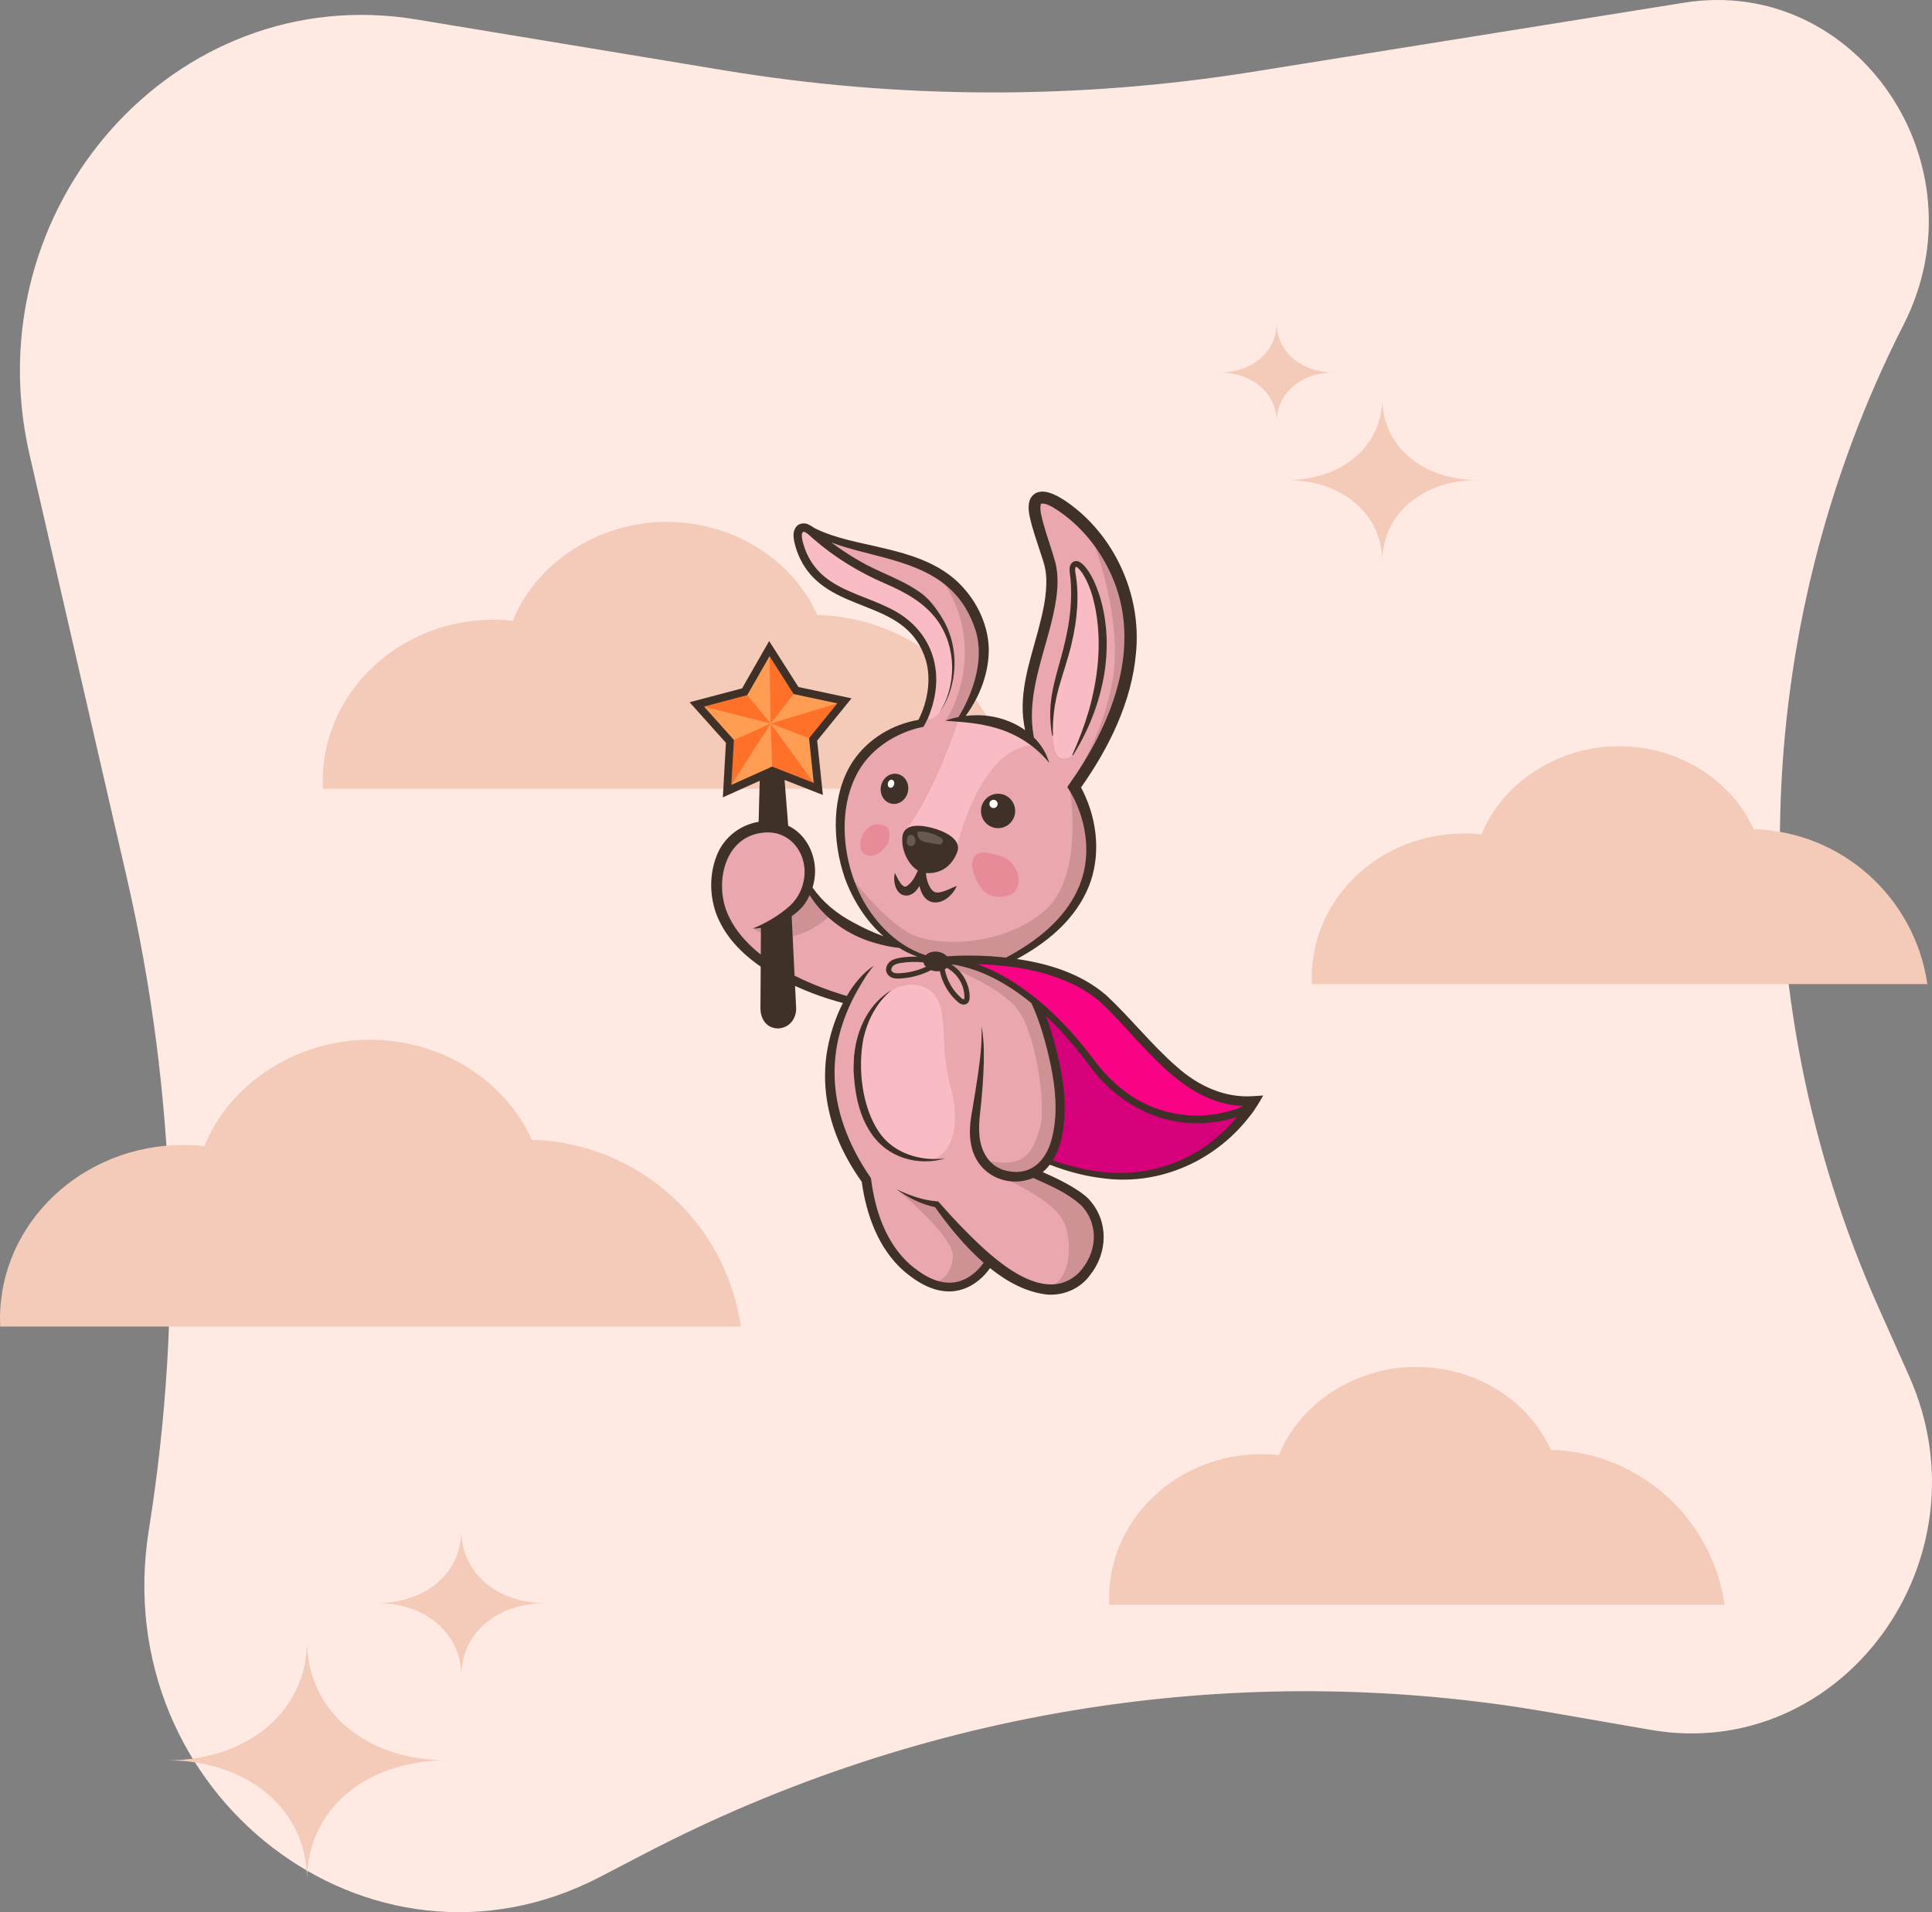 <svg width="485" height="480" viewBox="0 0 485 480" fill="none" xmlns="http://www.w3.org/2000/svg">
<rect x="0" y="0" width="485" height="480" fill="#808080" stroke="none"/>
<path d="M7.422 114.143C-6.84 52.103 43.999 -5.123 104.492 4.878L181.902 17.675C225.861 24.942 270.638 25.053 314.63 18.004L422.747 0.681C466.04 -6.256 498.408 41.185 477.877 81.484C438.811 158.165 436.48 249.476 471.578 328.212L479.252 345.427C499.764 391.44 462.394 442.57 414.349 434.23L388.801 429.796C311.415 416.363 231.933 428.81 161.762 465.352L150.644 471.142C92.884 501.221 26.751 450.349 37.368 384.005C46.06 329.685 44.195 274.1 31.883 220.545L7.422 114.143Z" fill="#FFEAE3"/>
<path d="M186 333C182.264 306.962 160.296 286.843 133.507 286.111C126.845 271.365 111.108 261 92.746 261C74.385 261 57.535 272.108 51.31 287.694C49.599 287.51 47.861 287.407 46.1 287.407C20.64 287.407 0 306.94 0 331.032C0 331.694 0.022 332.344 0.054 333H186Z" fill="#F4CAB8"/>
<path d="M483.83 247.024C480.726 225.431 462.474 208.747 440.216 208.14C434.681 195.912 421.606 187.316 406.35 187.316C391.095 187.316 377.096 196.528 371.924 209.453C370.502 209.3 369.057 209.215 367.595 209.215C346.441 209.215 329.293 225.413 329.293 245.392C329.293 245.94 329.311 246.48 329.338 247.024H483.83Z" fill="#F4CAB8"/>
<path d="M432.951 402.828C429.847 381.236 411.595 364.552 389.338 363.945C383.803 351.717 370.727 343.121 355.472 343.121C340.217 343.121 326.217 352.333 321.045 365.258C319.623 365.105 318.179 365.02 316.717 365.02C295.563 365.02 278.415 381.218 278.415 401.197C278.415 401.745 278.433 402.284 278.459 402.828H432.951Z" fill="#F4CAB8"/>
<path d="M254 198C250.525 173.77 230.093 155.049 205.176 154.368C198.98 140.646 184.342 131 167.264 131C150.186 131 134.514 141.337 128.724 155.841C127.132 155.669 125.515 155.573 123.878 155.573C100.197 155.573 81 173.75 81 196.169C81 196.784 81.02 197.39 81.05 198H254Z" fill="#F4CAB8"/>
<g clip-path="url(#clip0_6_1297)">
<g clip-path="url(#clip1_6_1297)">
<path d="M281.156 294.913C289.786 294.913 298.147 292.013 304.699 286.75C307.027 284.9 309.128 282.853 310.941 280.671C311.076 280.513 311.085 280.285 310.974 280.112C310.886 279.981 310.742 279.902 310.59 279.902C310.544 279.902 310.497 279.907 310.451 279.926C309.896 280.103 309.294 280.275 308.503 280.49C305.879 281.161 303.209 281.501 300.572 281.501C290.151 281.501 280.328 276.182 273.623 266.905C270.199 262.29 266.58 258.174 262.864 254.673C262.776 254.589 262.661 254.547 262.55 254.547C262.462 254.547 262.369 254.575 262.291 254.627C262.11 254.748 262.041 254.976 262.115 255.177C262.786 256.971 263.424 258.948 264.132 261.391C266.094 268.584 267.857 277.059 266.076 285.342C265.641 287.44 264.882 289.403 263.887 291.025C263.813 291.146 263.799 291.291 263.845 291.426C263.892 291.561 263.993 291.664 264.128 291.71C268.718 293.351 273.211 294.372 277.482 294.74C278.69 294.857 279.93 294.918 281.151 294.918L281.156 294.913Z" fill="#D6007B"/>
<path d="M300.515 280.493C303.143 280.493 305.749 280.157 308.257 279.49C309.552 279.136 311.042 278.703 312.333 278.045C312.523 277.947 312.62 277.738 312.578 277.528C312.532 277.318 312.356 277.169 312.143 277.164C300.358 276.74 292.121 267.757 284.158 259.077C281.58 256.266 279.146 253.609 276.583 251.213C271.761 247.04 262.447 241.992 245.381 241.568H245.372C245.15 241.568 244.956 241.726 244.919 241.95C244.877 242.174 245.007 242.397 245.219 242.472C249.615 244.043 254.145 246.607 258.694 250.099C258.791 250.178 258.893 250.257 258.99 250.341C259.097 250.429 259.208 250.518 259.319 250.607C259.809 250.994 260.3 251.39 260.786 251.791C265.482 255.744 270.026 260.653 274.292 266.382C276.662 269.528 279.281 272.19 282.08 274.297C287.249 278.288 293.801 280.488 300.524 280.488L300.515 280.493Z" fill="#FA0286"/>
<path d="M183.604 197.491C183.668 197.491 183.733 197.477 183.793 197.449L190.961 194.228L193.848 192.927L204.107 196.955C204.162 196.978 204.218 196.988 204.273 196.988C204.375 196.988 204.472 196.955 204.556 196.89C204.685 196.792 204.75 196.633 204.736 196.47L203.579 185.436L210.553 176.849C210.654 176.723 210.687 176.551 210.631 176.402C210.576 176.253 210.451 176.136 210.289 176.099L199.517 173.805L193.571 164.468C193.487 164.333 193.339 164.253 193.182 164.253H193.173C193.011 164.253 192.863 164.347 192.784 164.487L187.282 174.099L176.64 176.915C176.482 176.956 176.362 177.078 176.316 177.232C176.269 177.385 176.306 177.558 176.413 177.679L183.784 185.916L183.15 196.992C183.141 197.156 183.215 197.309 183.349 197.403C183.428 197.459 183.52 197.487 183.613 197.487L183.604 197.491Z" fill="#FF9D55"/>
<path d="M204.272 196.524L193.468 181.62L193.833 192.426L204.272 196.524Z" fill="#FF7029"/>
<path d="M193.468 181.62L184.246 185.755L183.602 197.027L193.468 181.62Z" fill="#FF7029"/>
<path d="M193.47 181.621L203.099 185.299L210.193 176.563L193.47 181.621Z" fill="#FF7029"/>
<path d="M193.469 181.619L199.23 174.226L193.178 164.725L193.469 181.619Z" fill="#FF7029"/>
<path d="M193.468 181.619L187.577 174.505L176.745 177.372L193.468 181.619Z" fill="#FF7029"/>
<path d="M241.921 251.322C242.009 251.322 242.134 251.308 242.245 251.238C242.282 251.215 242.314 251.191 242.342 251.163C242.495 251.005 242.564 250.744 242.564 250.315C242.583 247.15 240.7 244.022 237.877 242.535C237.808 242.497 237.738 242.483 237.664 242.483C237.548 242.483 237.433 242.53 237.34 242.614C237.22 242.73 237.086 242.833 236.942 242.922C236.776 243.019 236.688 243.215 236.725 243.411C237.271 246.287 238.77 248.917 240.949 250.818C241.153 251 241.375 251.182 241.63 251.271C241.727 251.303 241.824 251.322 241.921 251.322Z" fill="#EAA7AD"/>
<path d="M225.377 244.789C225.506 244.789 225.645 244.789 225.789 244.779C228.149 244.668 230.448 244.113 232.618 243.12C232.753 243.059 232.854 242.933 232.882 242.784C232.91 242.635 232.868 242.486 232.767 242.374C232.512 242.099 232.341 241.791 232.271 241.484C232.23 241.288 232.068 241.143 231.869 241.12C231.078 241.036 230.277 240.99 229.486 240.99C228.324 240.99 227.168 241.083 226.052 241.265C225.312 241.386 224.549 241.563 223.975 242.029C223.47 242.439 223.091 243.227 223.401 243.88C223.572 244.243 223.938 244.523 224.405 244.658C224.673 244.742 224.988 244.779 225.381 244.779L225.377 244.789Z" fill="#EAA7AD"/>
<path d="M190.978 240.087C191.048 240.087 191.117 240.073 191.182 240.04C191.339 239.961 191.441 239.803 191.441 239.625L191.483 232.95C191.483 232.815 191.427 232.689 191.33 232.6C191.316 232.586 191.298 232.572 191.284 232.563C193.768 231.356 195.869 230.022 197.78 228.437C200.316 226.465 201.94 223.603 202.347 220.382C202.764 217.179 201.852 214.023 199.849 211.721C198.035 209.637 195.513 208.49 192.751 208.49C192.334 208.49 191.904 208.518 191.478 208.569C187.938 208.933 185.051 210.709 183.135 213.711C180.622 217.655 180.081 223.398 181.752 228.344C183.283 232.605 186.291 236.521 190.691 239.994C190.775 240.059 190.876 240.092 190.978 240.092V240.087Z" fill="#EAA7AD"/>
<path d="M252.53 240.852C252.604 240.852 252.678 240.833 252.748 240.796C261.817 235.985 267.962 230.139 271.007 223.417C274.315 216.252 273.806 207.316 269.642 199.517C269.304 198.878 268.888 198.184 268.485 197.578L268.869 197.004C276.425 186.404 287.938 165.645 280.099 145.786C276.958 137.81 271.465 131.139 264.644 126.995L264.543 126.939C263.654 126.454 262.738 125.951 261.729 125.951C261.577 125.951 261.424 125.965 261.276 125.988C261.248 125.988 261.225 125.998 261.202 126.007C261.077 126.044 260.97 126.128 260.91 126.245C260.887 126.282 260.855 126.347 260.845 126.389C260.489 127.68 260.869 129.181 261.202 130.505C261.267 130.766 261.331 131.027 261.391 131.275C261.845 132.943 262.4 134.65 262.932 136.295C263.464 137.936 264.015 139.633 264.478 141.307C265.079 143.67 265.172 146.43 264.751 149.739C264.191 153.93 262.997 158.14 261.84 162.209C259.74 169.631 257.565 177.304 259.092 185.215C259.11 185.308 259.157 185.392 259.221 185.457C260.397 186.623 261.341 187.905 262.039 189.298C258.796 186.026 254.645 183.569 250.129 182.283C246.728 181.271 243.345 180.903 239.829 180.632C240.115 180.563 240.407 180.502 240.703 180.441C240.828 180.418 240.939 180.339 241.004 180.232C242.554 177.733 243.873 174.871 244.812 171.966C246.371 167.072 246.589 162.545 245.464 158.503C244.15 153.986 241.629 149.935 238.362 147.087C233.559 142.831 227.307 140.906 221.829 139.433C220.676 139.12 219.515 138.822 218.349 138.528C215.198 137.726 211.94 136.897 208.872 135.726C208.817 135.708 208.766 135.699 208.71 135.699C208.544 135.699 208.382 135.792 208.303 135.946C208.192 136.155 208.257 136.412 208.446 136.547L208.581 136.649C210.811 138.318 213.139 139.843 215.498 141.181C217.627 142.444 219.894 143.474 222.088 144.467C224.878 145.735 227.761 147.045 230.375 148.844C233.017 150.579 234.85 153.292 235.997 155.184C237.26 157.189 238.144 159.403 238.653 161.701C238.019 159.454 237.015 157.319 235.65 155.408C232.277 150.774 227.284 148.173 222.384 146.047C215.688 143.167 209.696 139.442 204.569 134.967C204.338 134.78 204.12 134.58 203.903 134.379C203.394 133.913 202.871 133.433 202.264 133.144C202.066 133.051 201.88 133.009 201.709 133.009C201.663 133.009 201.626 133.009 201.598 133.018C201.543 133.023 201.492 133.041 201.441 133.069C201.265 133.163 201.034 133.358 200.913 133.759C200.455 135.265 201.964 138.906 202.413 139.75C203.597 142.136 205.402 144.243 207.618 145.842C210.51 147.931 213.87 149.25 217.123 150.523C218.95 151.241 220.838 151.982 222.624 152.849C232.628 157.455 236.835 167.281 233.346 177.887C232.897 179.318 232.286 180.707 231.527 182.026C230.727 182.18 229.889 182.39 228.978 182.679C223.393 184.45 218.719 187.821 215.827 192.17C212.63 197.032 211.158 203.545 211.676 210.509C212.158 216.947 214.342 223.511 217.673 228.517C219.774 231.706 222.388 234.498 225.225 236.591C225.651 236.904 226.118 237.225 226.613 237.542C228.422 238.703 230.315 239.598 232.24 240.213C232.286 240.227 232.332 240.237 232.379 240.237C232.499 240.237 232.619 240.19 232.707 240.097C233.184 239.612 233.98 239.318 234.826 239.318C234.97 239.318 235.118 239.328 235.271 239.342C236.117 239.44 236.886 239.808 237.371 240.349C237.459 240.446 237.584 240.502 237.714 240.502C237.723 240.502 237.737 240.502 237.746 240.502C239.491 240.377 241.309 240.311 243.146 240.311C244.868 240.311 246.607 240.363 248.477 240.474C249.902 240.572 251.212 240.689 252.484 240.833C252.503 240.833 252.516 240.833 252.535 240.833L252.53 240.852ZM239.162 223.319C238.066 224.988 236.4 226.074 234.822 226.074C233.156 226.074 231.925 224.853 231.361 222.634C231.333 222.522 231.305 222.424 231.282 222.322C231.24 222.14 231.088 221.986 230.903 221.954C230.875 221.949 230.842 221.944 230.815 221.944C230.662 221.944 230.518 222.01 230.431 222.145C229.797 223.142 229.172 223.995 227.95 224.308C227.821 224.331 227.663 224.345 227.511 224.345C226.817 224.345 226.238 224.047 225.785 223.455C225.23 222.727 224.97 221.697 224.938 220.742C225.623 222.023 226.34 223.03 227.233 223.03C227.381 223.03 227.529 223.002 227.668 222.942C227.687 222.933 227.7 222.928 227.719 222.919C229.237 222.056 230.25 220.14 230.833 218.686C230.916 218.471 230.833 218.229 230.639 218.112C228.64 216.914 226.724 213.646 226.983 210.253C227.108 208.57 228.233 207.754 230.407 207.754C231.412 207.754 232.638 207.941 233.957 208.295C236.224 208.906 238.945 210.132 239.773 211.758C240.092 212.383 240.12 213.026 239.856 213.726C238.153 218.224 234.623 218.714 233.179 218.714C232.962 218.714 232.74 218.704 232.527 218.681C232.513 218.681 232.499 218.681 232.48 218.681C232.369 218.681 232.263 218.718 232.18 218.793C232.082 218.877 232.027 218.993 232.018 219.119C231.971 219.963 232.189 220.965 232.675 222.187C233.063 223.021 233.762 224.522 235.34 224.522C235.423 224.522 235.511 224.522 235.599 224.508C236.765 224.382 237.88 223.888 238.959 223.408C239.023 223.38 239.093 223.347 239.158 223.319H239.162ZM250.545 199.713C250.814 199.713 251.082 199.741 251.341 199.797C252.341 200.011 253.201 200.603 253.757 201.465C254.316 202.328 254.506 203.358 254.293 204.365C253.923 206.136 252.35 207.423 250.554 207.423C250.291 207.423 250.022 207.395 249.759 207.339C248.759 207.125 247.898 206.533 247.343 205.67C246.788 204.808 246.594 203.778 246.806 202.771C247.177 200.999 248.75 199.713 250.545 199.713ZM224.656 194.692C224.845 194.692 225.035 194.711 225.225 194.753C226.84 195.098 227.844 196.841 227.464 198.645C227.131 200.207 225.85 201.34 224.415 201.34C224.225 201.34 224.036 201.321 223.851 201.279C223.124 201.125 222.49 200.678 222.069 200.02C221.583 199.27 221.417 198.31 221.616 197.387C221.944 195.82 223.221 194.687 224.66 194.687L224.656 194.692ZM270.174 141.307C270.368 141.307 270.567 141.362 270.771 141.465C271.664 141.996 272.136 142.654 272.733 143.488L272.909 143.735C273.862 145.185 274.672 146.928 275.435 149.203C277.226 154.662 277.781 160.848 277.036 167.09C276.337 172.815 274.598 178.567 271.946 183.998C272.622 182.185 273.228 180.376 273.755 178.586C276.782 167.929 277.087 158.126 274.672 149.45C274.01 147.269 273.256 145.511 272.367 144.066C271.923 143.348 271.252 142.407 270.563 141.959C270.41 141.88 270.285 141.824 270.142 141.824C270.118 141.824 270.077 141.824 270.054 141.829C269.79 141.871 269.684 142.034 269.623 142.122C269.364 142.574 269.438 143.348 269.452 143.497C270.424 148.798 270.128 154.802 268.573 161.37C268.055 163.664 267.342 165.957 266.648 168.172C266.171 169.691 265.681 171.267 265.26 172.824C264.732 174.759 264.348 176.726 264.112 178.707C264.112 178.689 264.112 178.675 264.112 178.656C264.177 174.568 265.292 170.563 266.375 166.694C266.875 164.895 267.398 163.035 267.805 161.189C269.193 155.333 269.637 150.052 269.175 145.05C269.156 144.887 269.133 144.686 269.1 144.462C269.026 143.903 268.925 143.139 268.962 142.775C268.98 141.931 269.508 141.307 270.165 141.307H270.174Z" fill="#EAA7AD"/>
<path d="M263.83 322.891C266.62 322.891 269.096 321.847 271.197 319.787C276.092 314.524 276.384 307.382 271.918 302.408C268.591 299.299 264.237 297.35 260.026 295.467L259.582 295.266C259.522 295.238 259.457 295.224 259.392 295.224C259.332 295.224 259.272 295.238 259.217 295.262C259.207 295.262 259.161 295.285 259.152 295.294C257.759 295.854 256.311 296.138 254.848 296.138C249.675 296.138 245.34 292.604 244.303 287.546C243.609 284.558 244.03 281.384 244.59 278.4C245.187 274.839 245.65 271.939 246.001 269.538C246.186 268.2 246.371 266.835 246.524 265.45C246.492 269.137 246.214 272.732 245.964 275.557C245.899 276.414 245.802 277.286 245.7 278.204C245.474 280.274 245.238 282.414 245.372 284.39C245.538 289.812 248.597 293.779 253.164 294.478C253.817 294.6 254.474 294.66 255.103 294.66C259.874 294.66 263.469 291.061 264.714 285.034C265.82 280.092 265.681 274.526 264.27 267.515C262.844 260.812 261.317 255.908 259.332 251.619C259.305 251.554 259.258 251.498 259.203 251.456C252.535 245.997 245.788 242.696 239.153 241.648C239.13 241.648 239.107 241.643 239.079 241.643C239.07 241.643 239.06 241.643 239.056 241.643C238.982 241.643 238.908 241.652 238.829 241.652C238.621 241.652 238.44 241.792 238.385 241.992C238.329 242.193 238.413 242.407 238.588 242.515C241.254 244.179 242.966 247.251 242.952 250.342C242.952 250.603 242.938 251.199 242.535 251.526C242.373 251.656 242.151 251.731 241.911 251.731C241.777 251.731 241.638 251.707 241.504 251.661C241.18 251.549 240.916 251.334 240.698 251.139C238.51 249.227 236.978 246.589 236.381 243.699C236.335 243.48 236.145 243.326 235.928 243.326C235.905 243.326 235.881 243.326 235.858 243.33C235.655 243.363 235.451 243.377 235.252 243.377C235.109 243.377 234.961 243.368 234.813 243.354C234.489 243.316 234.174 243.242 233.882 243.125C233.827 243.107 233.771 243.093 233.716 243.093C233.642 243.093 233.572 243.111 233.508 243.144C231.12 244.361 228.455 245.069 225.803 245.19C225.641 245.195 225.512 245.2 225.378 245.2C224.938 245.2 224.596 245.158 224.29 245.065C223.716 244.897 223.268 244.538 223.05 244.076C222.652 243.237 223.092 242.272 223.73 241.755C224.373 241.233 225.197 241.042 225.984 240.916C227.117 240.725 228.293 240.631 229.477 240.631C229.755 240.631 230.037 240.636 230.315 240.645C230.319 240.645 230.329 240.645 230.333 240.645C230.555 240.645 230.745 240.487 230.787 240.268C230.828 240.044 230.704 239.82 230.486 239.741C228.917 239.181 227.395 238.45 225.956 237.573C225.896 237.536 225.831 237.517 225.762 237.508C223.869 237.312 221.865 236.902 219.635 236.249C212.935 234.333 207.105 230.049 203.643 224.493C203.56 224.357 203.412 224.273 203.25 224.273C203.241 224.273 203.232 224.273 203.222 224.273C203.051 224.283 202.903 224.385 202.834 224.539C202.389 225.495 201.848 226.39 201.233 227.192C200.46 228.077 199.525 228.907 198.475 229.639C198.341 229.732 198.267 229.886 198.276 230.045L199.007 244.967C199.016 245.134 199.113 245.288 199.261 245.363C203.158 247.316 207.59 249.041 212.44 250.491C212.481 250.505 212.528 250.509 212.569 250.509C212.731 250.509 212.884 250.425 212.967 250.281C214.115 248.328 215.364 246.654 216.711 245.265C216.123 246.193 215.577 247.139 215.036 248.071L214.966 248.188C211.126 254.887 209.08 262.033 209.043 268.853C208.909 277.678 212.033 286.987 218.08 295.774L218.191 295.937L218.215 296.115C219.432 305.68 222.745 312.948 228.061 317.721C231.796 320.924 235.16 322.481 238.352 322.481C238.436 322.481 238.519 322.481 238.602 322.481C241.888 322.388 245.057 320.486 247.292 317.269C247.426 317.074 247.394 316.808 247.218 316.649C243.239 313.167 239.158 308.496 235.095 302.771C235.025 302.678 234.928 302.608 234.813 302.585C233.36 302.277 231.907 301.807 230.458 301.168C232.11 301.648 233.693 301.946 235.224 302.063L235.312 302.072L235.419 302.198C237.876 304.99 240.125 307.41 242.304 309.601C248.435 315.801 256.422 322.919 263.825 322.919L263.83 322.891ZM218.909 253.717C217.502 256.192 216.706 258.728 216.257 260.793C214.962 267.744 215.716 277.757 220.315 284.498C222.546 287.761 226.146 290.031 230.37 290.959C225.734 290.441 221.611 288.017 219.094 284.255C216.614 280.624 215.216 275.953 214.823 269.967C214.698 268.909 214.744 267.403 214.8 266.205C214.8 265.646 214.883 264.919 214.962 264.345C215.406 260.346 216.813 256.644 218.904 253.717H218.909Z" fill="#EAA7AD"/>
<path d="M215 267.45C215 278.801 218.489 288.25 230.371 290.954C238.335 292.767 241.773 283.681 238.511 272.335C235.249 260.988 239.556 249.064 230.371 247.334C222.348 245.824 215 256.103 215 267.45Z" fill="#F9BBC4"/>
<path d="M240.372 211.998C240.372 211.998 245.716 188.647 258.733 187.039C251.14 178.499 240.497 181.161 240.497 181.161C240.497 181.161 233.986 200.772 226.981 208.702C230.738 213.345 240.372 211.993 240.372 211.993V211.998Z" fill="#F9BBC4"/>
<path d="M228.09 234.156C234.592 237.876 251.68 237.647 262.091 228.748C272.507 219.844 268.486 197.585 268.486 197.585C268.486 197.585 273.785 205.3 273.502 217.877C273.22 230.454 253.684 240.999 253.684 240.999H240.038C240.038 240.999 233.722 243.54 224.477 236.431C215.231 229.322 214.519 221.28 214.519 221.28C214.519 221.28 221.589 230.44 228.09 234.161V234.156Z" fill="#CE9194"/>
<path d="M279.229 171.146C282.154 155.166 274.218 135.396 274.218 135.396C287.16 149.907 282.672 163.049 282.274 172.722C281.876 182.395 267.925 197.582 267.925 197.582C267.925 197.582 276.305 187.126 279.229 171.146Z" fill="#CE9194"/>
<path d="M237.303 180.924C237.303 180.924 237.734 180.57 239.205 177.661C247.817 157.789 235.184 143.803 235.184 143.803C239.835 144.2 245.11 154.996 246.646 163.131C248.182 171.27 241.001 180.234 241.001 180.234L237.299 180.92L237.303 180.924Z" fill="#CE9194"/>
<path d="M233.299 175.542C233.299 175.542 230.773 183.858 235.692 179.103C240.083 173.239 240.902 159.333 234.979 153.958C229.056 148.583 223.235 145.777 223.235 145.777C223.235 145.777 206.327 136.971 205.406 134.771C204.485 132.57 198.988 130.547 200.409 136.276C201.829 142.006 207.623 147.8 213.546 149.823C219.468 151.846 229.311 155.17 232.092 162.592C232.092 162.592 235.479 170.521 233.295 175.537L233.299 175.542Z" fill="#F9BBC4"/>
<path d="M202.446 222.776L208.355 229.825C208.355 229.825 198.925 239.53 189.032 233.069C200.183 229.899 202.451 222.776 202.451 222.776H202.446Z" fill="#CE9194"/>
<path d="M248.761 291.527C257.988 293.256 259.491 288.179 261.092 283.028C262.698 277.877 260.088 259.795 255.706 253.716C251.324 247.637 237.877 242.537 237.877 242.537C237.877 242.537 236.596 241.069 242.565 242.038C248.534 243.008 259.316 250.616 260.963 253.119C262.61 255.622 267.584 278.441 264.692 288.03C263.152 293.135 259.589 294.939 256.595 295.508L260.033 295.47L273.267 303.078C273.267 303.078 282.6 321.725 263.836 322.895C269.195 320.802 269.63 309.53 265.909 304.91C262.194 300.291 251.773 295.564 251.773 295.564C251.773 295.564 246.887 294.454 248.765 291.536L248.761 291.527Z" fill="#CE9194"/>
<path d="M248.336 316.938C240.872 326.569 235.088 321.754 235.088 321.754C235.088 321.754 238.693 320.994 239.197 315.67C239.641 310.971 228.263 301.2 225.593 298.977C229.285 301.797 235.43 302.17 235.43 302.17C235.43 302.17 237.961 306.277 248.34 316.938H248.336Z" fill="#CE9194"/>
<path d="M225.587 298.977C225.393 298.828 225.203 298.679 225.027 298.516C225.027 298.516 225.235 298.683 225.587 298.977Z" fill="#CE9194"/>
<path d="M269.331 189.653C269.331 189.653 276.082 175.887 276.082 172.223C276.082 168.559 278.091 152.639 275.032 148.481C271.973 144.323 270.946 139.381 268.97 142.775C269.188 145.661 271.936 157.002 268.045 160.783C268.045 160.783 263.723 175.864 264.121 181.024C264.519 186.185 263.903 192.636 269.331 189.653Z" fill="#F9BBC4"/>
<path d="M173.118 176.281L182.234 186.467L181.456 200.158L190.711 196L190.443 206.293C185.843 207.048 181.66 210.195 179.902 214.819C178.116 219.397 178.12 224.469 179.684 229.066C181.753 234.827 186.01 239.223 190.961 242.64L190.896 253.213C190.91 254.295 191.211 255.53 191.923 256.5C192.641 257.469 193.765 258.164 195.435 258.164C198.684 257.893 199.956 255.138 199.859 252.975L199.591 247.489C199.637 247.512 199.683 247.53 199.729 247.554C203.575 249.297 207.513 250.705 211.603 251.773C208.822 257.185 207.272 263.553 207.142 268.774C206.855 276.358 208.915 283.924 212.515 290.548C213.653 292.67 214.925 294.711 216.327 296.655C217.475 304.916 220.478 313.386 226.882 319.045C230.168 321.847 234.216 324.327 238.677 324.169C242.712 324.024 246.261 321.558 248.528 318.327C252.772 321.726 257.473 324.266 262.466 324.914C266.64 325.413 271.1 323.595 273.594 320.136C278.143 314.486 278.37 306.482 273.344 301.037C272.724 300.371 271.961 299.779 271.225 299.256C268.254 297.215 265.034 295.653 261.762 294.227C262.419 293.681 263.007 293.052 263.53 292.367C267.968 294.077 272.609 295.327 277.375 295.835C291.358 297.55 305.203 291.313 313.777 280.13C315.008 278.638 316.128 276.699 317.118 275.002L314.846 275.142C307.558 275.738 300.779 272.592 295.389 267.762C289.1 262.294 283.862 255.577 277.74 249.861C271.447 244.43 263.396 241.908 255.266 240.734C262.378 236.888 268.972 231.634 272.59 224.171C276.287 216.647 275.834 207.599 272.516 200.028C272.155 199.198 271.799 198.448 271.378 197.678C278.416 187.67 284.135 176.174 285.186 163.779C286.578 149.314 279.809 134.396 267.949 126.08C265.473 124.36 260.726 121.497 258.639 125.217C257.714 127.502 258.528 129.776 259.046 131.949C259.916 135.021 260.971 137.92 261.878 140.848C262.322 142.209 262.586 143.612 262.642 145.053C262.836 149.551 261.739 153.957 260.592 158.348C258.579 165.853 255.784 173.648 257.029 181.582C257.121 182.16 257.223 182.724 257.348 183.283C253.748 180.733 249.162 179.423 244.854 179.545C244.035 179.559 243.216 179.614 242.407 179.708C245.965 174.864 248.265 168.986 248.218 162.912C248.07 156.241 244.688 149.845 239.76 145.477C234.813 141.16 228.446 139.179 222.255 137.715C216.253 136.228 210.034 135.333 204.491 132.578C204.491 132.578 203.501 131.902 202.899 131.632C201.951 131.142 200.396 131.361 199.762 132.392C198.934 133.571 199.202 135.151 199.466 136.293C200.127 139.193 201.492 141.92 203.422 144.167C211.922 153.924 227.937 151.257 232.389 165.634C233.855 170.496 232.847 176.258 230.556 180.71C224.032 181.81 217.891 185.493 214.157 191.04C208.605 199.389 208.896 211.169 212.066 220.367C214.046 225.863 217.364 231.121 221.769 235.019C219.081 234.035 216.471 232.823 213.995 231.438C210.062 229.359 206.559 226.474 203.977 222.805C204.19 222.11 204.357 221.402 204.459 220.675C205.241 215.719 203.015 210.167 198.582 207.645C198.346 207.515 198.11 207.398 197.869 207.286L196.953 195.777L206.573 199.552L205.139 185.912L213.759 175.298L200.442 172.454L193.085 160.916L186.287 172.799L173.118 176.281ZM184.247 185.754L176.746 177.372L187.578 174.505L193.177 164.725L199.23 174.226L210.192 176.561L203.098 185.297L204.273 196.522L196.782 193.581L193.834 192.425L190.771 193.805L183.604 197.026L184.247 185.754ZM182.192 228.189C179.578 220.455 182.363 209.962 191.535 209.025C198.105 208.219 202.709 214.013 201.886 220.32C201.497 223.406 199.956 226.152 197.485 228.073C194.936 230.184 192.145 231.751 189.027 233.07C189.693 233.07 190.359 233.023 191.021 232.944L190.979 239.62C187.018 236.496 183.821 232.72 182.192 228.189ZM199.466 244.92L198.735 229.998C199.785 229.266 200.752 228.418 201.594 227.453C202.251 226.6 202.802 225.677 203.251 224.712C206.897 230.562 212.95 234.795 219.506 236.669C221.542 237.265 223.592 237.727 225.716 237.946C227.174 238.836 228.715 239.578 230.334 240.156C228.853 240.1 227.363 240.188 225.91 240.431C225.054 240.571 224.161 240.785 223.44 241.368C222.657 242.002 222.13 243.2 222.63 244.253C222.903 244.831 223.458 245.284 224.157 245.489C224.559 245.61 224.976 245.643 225.378 245.643C225.526 245.643 225.674 245.642 225.823 245.633C228.571 245.507 231.269 244.785 233.717 243.535C234.041 243.661 234.392 243.75 234.762 243.792C235.17 243.838 235.558 243.824 235.928 243.769C236.539 246.724 238.126 249.484 240.389 251.46C240.644 251.689 240.954 251.936 241.352 252.076C241.537 252.141 241.726 252.174 241.911 252.174C242.254 252.174 242.578 252.066 242.828 251.866C243.406 251.395 243.411 250.617 243.415 250.323C243.434 247.041 241.597 243.824 238.834 242.1C238.918 242.1 239.001 242.095 239.084 242.09C246.28 243.228 252.984 246.948 258.912 251.801C261.221 256.784 262.674 262.224 263.817 267.594C264.96 273.282 265.534 279.239 264.261 284.926C263.081 290.628 259.458 295.14 253.234 294.007C248.445 293.276 245.979 288.959 245.835 284.348C245.641 281.561 246.21 278.405 246.423 275.589C246.779 271.599 247.043 267.585 246.978 263.571C246.914 261.562 246.779 259.548 246.381 257.586C246.576 261.576 246.095 265.525 245.544 269.464C245.127 272.303 244.614 275.459 244.137 278.307C243.568 281.342 243.133 284.549 243.85 287.635C245.308 294.767 252.688 298.389 259.324 295.723C259.347 295.714 259.37 295.7 259.393 295.69C263.627 297.588 268.217 299.583 271.577 302.72C276.07 307.727 275.316 314.673 270.873 319.451C262.049 328.108 249.056 315.736 242.633 309.242C240.273 306.869 237.997 304.394 235.771 301.862L235.54 301.597L235.262 301.573C231.699 301.298 228.243 300.068 225.027 298.515C227.928 300.622 231.199 302.277 234.721 303.018C237.951 307.568 242.106 312.766 246.918 316.976C244.984 319.754 241.995 321.889 238.594 321.987C234.739 322.085 231.218 319.791 228.372 317.348C222.394 311.983 219.678 303.89 218.678 296.031L218.641 295.742L218.465 295.481C213.088 287.672 209.363 278.437 209.511 268.83C209.548 261.66 211.816 254.598 215.37 248.398C216.577 246.309 217.799 244.179 219.405 242.37C216.707 244.169 214.416 246.878 212.57 250.02C208.438 248.784 203.843 247.116 199.466 244.92ZM202.82 139.533C202.233 138.424 200.548 134.079 201.659 133.487C201.728 133.478 201.867 133.487 202.071 133.576C202.867 133.953 203.556 134.75 204.269 135.329C209.59 139.972 215.754 143.71 222.204 146.484C227.197 148.652 232.028 151.229 235.276 155.691C240.13 162.473 240.278 172.049 235.692 179.102C240.616 172.188 240.981 162.222 236.396 154.95C234.897 152.483 233.083 150.073 230.64 148.47C225.929 145.225 220.552 143.645 215.726 140.783C213.343 139.431 211.048 137.92 208.854 136.279C208.804 136.242 208.757 136.205 208.711 136.172C212.931 137.776 217.396 138.722 221.714 139.892C227.544 141.459 233.504 143.412 238.062 147.449C241.393 150.353 243.786 154.395 245.021 158.637C246.229 162.972 245.743 167.531 244.373 171.829C243.457 174.659 242.184 177.456 240.611 179.992C239.487 180.216 238.376 180.519 237.303 180.924C241.68 181.237 245.849 181.502 250.005 182.738C255.21 184.22 259.953 187.255 263.4 191.511C262.683 189.022 261.323 186.882 259.551 185.129C257.214 173.009 263.623 161.658 265.214 149.798C265.571 146.978 265.64 143.985 264.927 141.184C263.997 137.804 262.739 134.443 261.846 131.17C261.503 129.688 260.906 127.926 261.295 126.513C261.351 126.42 261.309 126.471 261.351 126.448C262.41 126.28 263.414 126.854 264.409 127.399C271.345 131.608 276.699 138.415 279.674 145.962C286.546 163.373 278.744 182.36 268.49 196.746L267.926 197.581C268.37 198.224 268.847 199.007 269.235 199.739C273.044 206.871 274.034 215.756 270.587 223.224C267.065 230.991 259.948 236.45 252.531 240.384C251.184 240.235 249.838 240.118 248.501 240.025C244.905 239.815 241.338 239.792 237.71 240.053C237.169 239.452 236.317 239.014 235.318 238.897C234.119 238.762 233.023 239.125 232.375 239.783C230.417 239.158 228.576 238.263 226.859 237.163C226.396 236.865 225.938 236.552 225.494 236.226C222.565 234.068 220.052 231.303 218.053 228.268C211.473 218.372 209.465 202.685 216.207 192.439C219.21 187.926 223.99 184.756 229.113 183.134C230.019 182.85 230.922 182.617 231.815 182.458C232.643 181.05 233.305 179.563 233.781 178.043C237.349 167.205 233.143 157.187 222.824 152.437C217.85 150.013 212.343 148.684 207.887 145.468C205.74 143.92 203.996 141.897 202.82 139.533ZM223.814 243.689C223.62 243.274 223.893 242.696 224.263 242.398C224.749 242.002 225.443 241.843 226.123 241.731C227.988 241.424 229.922 241.382 231.815 241.587C231.903 241.988 232.116 242.365 232.426 242.696C230.334 243.652 228.071 244.207 225.767 244.314C225.277 244.337 224.879 244.328 224.527 244.221C224.189 244.123 223.925 243.922 223.814 243.689ZM237.178 243.321C237.358 243.214 237.52 243.088 237.664 242.948C240.315 244.342 242.12 247.297 242.101 250.314C242.101 250.738 242.023 250.822 242.009 250.836C241.986 250.85 241.898 250.868 241.777 250.826C241.601 250.766 241.421 250.617 241.25 250.463C239.158 248.635 237.701 246.067 237.178 243.321ZM258.968 249.731C254.84 246.561 250.287 243.792 245.368 242.034C256.33 242.305 268.259 244.626 276.264 251.554C286.902 261.502 296.37 277.062 312.125 277.631C310.89 278.26 309.483 278.675 308.141 279.043C299.336 281.374 289.6 279.528 282.349 273.93C279.429 271.734 276.87 269.053 274.654 266.107C270.679 260.77 266.191 255.744 261.073 251.437C260.587 251.031 260.092 250.635 259.597 250.244C259.384 250.076 259.18 249.899 258.968 249.731ZM264.58 261.254C263.97 259.143 263.317 257.059 262.554 255.008C266.598 258.821 270.202 263.063 273.252 267.175C281.516 278.61 294.759 284.479 308.623 280.936C309.275 280.759 309.937 280.572 310.589 280.367C308.747 282.582 306.651 284.6 304.412 286.381C296.892 292.422 287.097 295.196 277.523 294.268C273.016 293.877 268.574 292.795 264.284 291.262C265.386 289.472 266.121 287.416 266.533 285.435C268.268 277.365 266.709 269.063 264.58 261.254Z" fill="#3F3127"/>
<path d="M214.341 266.183C214.29 267.311 214.234 268.887 214.364 269.996C214.697 275.064 215.803 280.257 218.714 284.513C222.79 290.615 230.448 292.825 237.301 290.792C231.096 291.575 224.326 289.543 220.699 284.233C216.386 277.917 215.326 268.304 216.71 260.892C217.733 256.179 220.028 251.634 223.831 248.543C218.325 251.681 215.192 258.091 214.507 264.281C214.429 264.859 214.336 265.615 214.341 266.183Z" fill="#3F3127"/>
<path d="M221.164 197.291C220.729 199.347 221.891 201.337 223.76 201.733C225.625 202.13 227.485 200.787 227.92 198.736C228.351 196.68 227.189 194.69 225.324 194.293C223.46 193.893 221.595 195.235 221.164 197.291Z" fill="#3F3127"/>
<path d="M224.642 219.141C224.036 221.444 225.026 225.29 228.066 224.759C229.463 224.404 230.162 223.439 230.824 222.395C230.852 222.512 230.879 222.628 230.912 222.749C232.425 228.674 238.186 226.954 240.199 222.381C238.667 222.954 237.14 223.873 235.558 224.041C234.248 224.171 233.619 223.108 233.105 222.008C232.763 221.15 232.43 220.097 232.48 219.141C234.97 219.384 238.588 218.381 240.287 213.887C241.61 210.382 236.303 208.438 234.077 207.841C231.823 207.235 226.817 206.289 226.521 210.214C226.248 213.832 228.307 217.258 230.403 218.512C229.815 219.98 228.862 221.733 227.492 222.512C226.354 222.992 225.16 220.088 224.642 219.141Z" fill="#3F3127"/>
<path d="M246.355 202.672C245.864 205.007 247.345 207.301 249.663 207.795C251.981 208.289 254.258 206.797 254.748 204.462C255.239 202.126 253.758 199.833 251.44 199.338C249.122 198.844 246.845 200.336 246.355 202.672Z" fill="#3F3127"/>
<path d="M263.659 178.644C263.608 180.663 263.774 182.681 264.121 184.649L264.32 184.63C264.2 180.644 264.681 176.728 265.713 172.948C266.745 169.134 268.152 165.363 269.026 161.48C270.41 155.634 271.011 149.416 269.915 143.449C269.868 143.038 269.901 142.577 270.012 142.381C270.072 142.288 270.077 142.302 270.118 142.293C270.151 142.293 270.188 142.293 270.313 142.353C270.924 142.749 271.553 143.635 271.974 144.316C272.969 145.929 273.672 147.751 274.227 149.579C276.856 159.005 275.967 169.111 273.316 178.453C272.201 182.224 270.799 185.926 269.161 189.553L269.332 189.651C273.575 182.91 276.513 175.204 277.499 167.144C278.221 161.088 277.781 154.86 275.875 149.052C275.218 147.099 274.426 145.192 273.283 143.458C272.603 142.516 272.076 141.696 270.984 141.048C269.72 140.381 268.531 141.374 268.508 142.721C268.448 143.29 268.661 144.511 268.721 145.09C269.221 150.46 268.605 155.83 267.361 161.084C266.074 166.906 263.756 172.593 263.659 178.644Z" fill="#3F3127"/>
<path d="M249.412 202.838C248.845 202.838 248.385 202.375 248.385 201.803C248.385 201.232 248.845 200.769 249.412 200.769C249.98 200.769 250.439 201.232 250.439 201.803C250.439 202.375 249.98 202.838 249.412 202.838Z" fill="white"/>
<path d="M223.397 197.73C222.977 197.609 222.763 197.065 222.919 196.516C223.075 195.966 223.542 195.619 223.962 195.74C224.383 195.861 224.597 196.405 224.44 196.955C224.284 197.504 223.817 197.851 223.397 197.73Z" fill="white"/>
<path d="M236.191 210.32C236.372 210.437 236.566 210.572 236.645 210.833C236.765 211.229 236.543 211.709 236.261 211.882C235.978 212.054 235.664 211.998 235.363 211.943C234.442 211.77 233.521 211.598 232.601 211.425C232.055 211.323 231.495 211.211 231.027 210.81C230.676 210.507 230.375 209.985 230.31 209.388C230.218 208.512 230.838 208.721 231.263 208.74C232.351 208.782 233.429 209.02 234.47 209.435C235.058 209.672 235.636 209.966 236.191 210.32Z" fill="#665951"/>
<path d="M229.551 210.116C229.754 210.447 229.801 210.829 229.773 211.174C229.736 211.64 229.565 212.097 229.171 212.311C228.778 212.526 228.14 212.409 227.839 211.976C227.64 211.691 227.631 211.351 227.644 211.039C227.663 210.712 227.7 210.381 227.839 210.106C228.149 209.491 229.046 209.29 229.551 210.111V210.116Z" fill="#665951"/>
<path d="M247.984 224.423C246.443 223.528 245.305 221.654 244.583 219.655C244.125 218.387 243.81 216.867 244.282 215.669C244.652 214.718 245.457 214.182 246.272 214.033C247.086 213.883 247.928 214.065 248.756 214.247C250.172 214.559 251.621 214.881 252.916 215.748C255.105 217.212 256.845 221.146 254.795 223.729C253.384 225.505 249.705 225.426 247.984 224.428V224.423Z" fill="#E88B99"/>
<path d="M217.007 208.877C217.761 207.94 218.363 207.133 219.631 206.928C220.436 206.797 222.014 207.105 222.634 207.609C223.124 208.009 223.314 208.648 223.272 209.236C223.231 209.823 223.175 211.021 222.944 211.566C222.546 212.503 221.963 212.825 221.259 213.594C220.079 214.895 217.534 215.515 216.359 213.706C215.549 212.461 216.16 209.916 217.002 208.872L217.007 208.877Z" fill="#E88B99"/>
</g>
</g>
<path d="M77.076 471.846C77.076 454.422 62.399 441.885 42 441.885C62.399 441.885 77.076 429.349 77.076 411.924C77.076 429.349 91.754 441.885 112.153 441.885C91.754 441.885 77.076 454.422 77.076 471.846Z" fill="#F4CAB8"/>
<path d="M347 141C347 129.078 357.042 120.5 371 120.5C357.042 120.5 347 111.922 347 100C347 111.922 336.958 120.5 323 120.5C336.958 120.5 347 129.078 347 141Z" fill="#F4CAB8"/>
<path d="M115.808 420.691C115.808 410.067 106.94 402.423 94.616 402.423C106.94 402.423 115.808 394.778 115.808 384.154C115.808 394.778 124.675 402.423 137 402.423C124.675 402.423 115.808 410.067 115.808 420.691Z" fill="#F4CAB8"/>
<path d="M320.5 106C320.5 98.73 326.567 93.5 335 93.5C326.567 93.5 320.5 88.27 320.5 81C320.5 88.27 314.433 93.5 306 93.5C314.433 93.5 320.5 98.73 320.5 106Z" fill="#F4CAB8"/>
<defs>
<clipPath id="clip0_6_1297">
<path d="M141.976 121.758H346.854V291.08C346.854 310.717 330.935 326.636 311.298 326.636H141.976V121.758Z" fill="white"/>
</clipPath>
<clipPath id="clip1_6_1297">
<rect width="144" height="201.6" fill="white" transform="matrix(-1 0 0 1 317.118 123.398)"/>
</clipPath>
</defs>
</svg>
